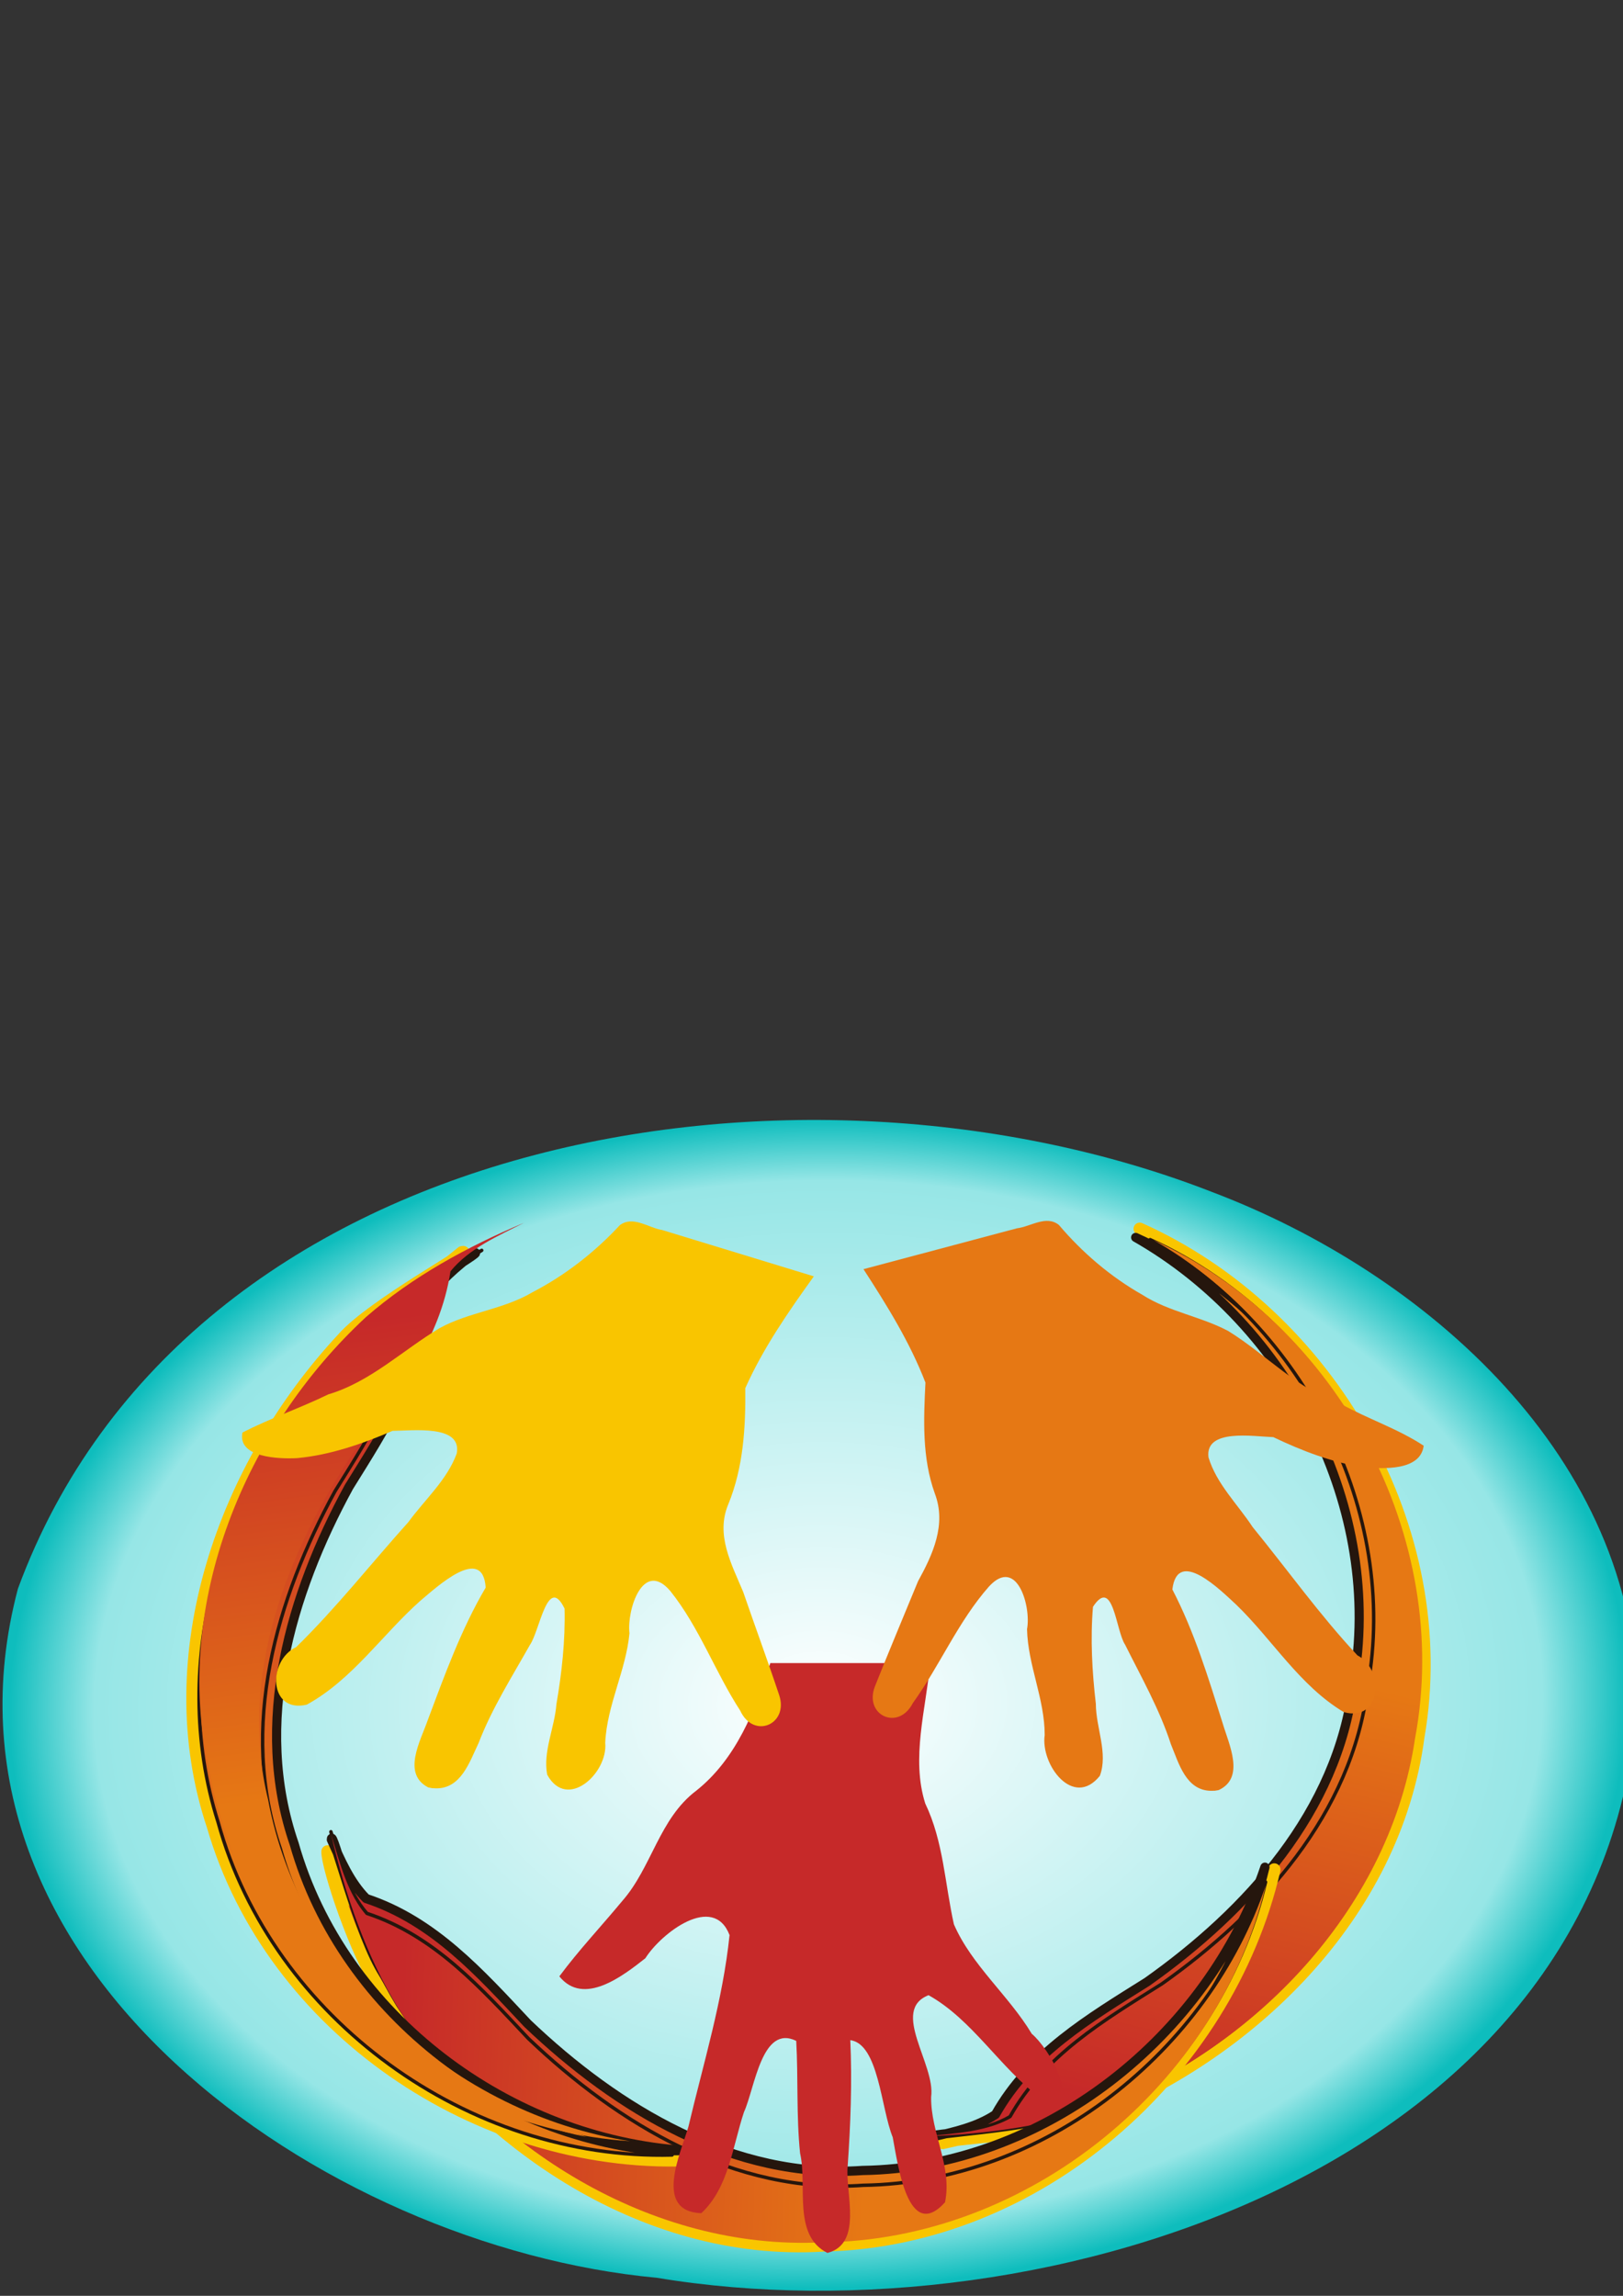 <svg xmlns="http://www.w3.org/2000/svg" xmlns:xlink="http://www.w3.org/1999/xlink" width="210mm" height="297mm" viewBox="0 0 744.094 1052.362"><rect x="0" y="0" width="744.094" height="1052.362" fill="#333333" stroke="none"/><defs><linearGradient id="b"><stop offset="0" stop-color="#fff"/><stop offset=".895" stop-color="#96e6e6"/><stop offset="1" stop-color="#0ebdbd"/></linearGradient><linearGradient xlink:href="#a" id="l" gradientUnits="userSpaceOnUse" gradientTransform="matrix(-1.034 -.083 -.068 1.012 624.684 1150.53)" x1="-616.515" y1="274.237" x2="-584.034" y2="837.474"/><linearGradient xlink:href="#a" id="m" gradientUnits="userSpaceOnUse" gradientTransform="scale(-1 1) rotate(-4.537 14351.154 8732.51)" x1="-596.561" y1="286.127" x2="-590.601" y2="834.336"/><linearGradient xlink:href="#a" id="n" gradientUnits="userSpaceOnUse" gradientTransform="scale(-1 1) rotate(-4.537 14353.207 8852.053)" x1="-625.683" y1="287.218" x2="-592.581" y2="839.876"/><linearGradient xlink:href="#a" id="o" gradientUnits="userSpaceOnUse" gradientTransform="scale(-1 1) rotate(-9.833 6241.367 4695.225)" x1="-625.683" y1="287.218" x2="-592.581" y2="839.876"/><linearGradient xlink:href="#a" id="k" gradientUnits="userSpaceOnUse" gradientTransform="scale(-1 1) rotate(-4.537 14352.207 8877.297)" x1="-625.683" y1="287.218" x2="-592.581" y2="839.876"/><linearGradient xlink:href="#a" id="i" gradientUnits="userSpaceOnUse" gradientTransform="scale(-1 1) rotate(-4.537 14351.154 8732.51)" x1="-596.561" y1="286.127" x2="-590.601" y2="834.336"/><linearGradient id="a"><stop offset="0" stop-color="#e67814"/><stop offset=".459" stop-color="#e67814"/><stop offset="1" stop-color="#c62929"/></linearGradient><linearGradient xlink:href="#a" id="d" gradientUnits="userSpaceOnUse" gradientTransform="matrix(-1.034 -.083 -.068 1.012 624.684 1150.53)" x1="-616.515" y1="274.237" x2="-584.034" y2="837.474"/><linearGradient xlink:href="#a" id="e" gradientUnits="userSpaceOnUse" gradientTransform="scale(-1 1) rotate(-4.537 14351.154 8732.51)" x1="-596.561" y1="286.127" x2="-590.601" y2="834.336"/><linearGradient xlink:href="#a" id="f" gradientUnits="userSpaceOnUse" gradientTransform="scale(-1 1) rotate(-4.537 14353.207 8852.053)" x1="-625.683" y1="287.218" x2="-592.581" y2="839.876"/><linearGradient xlink:href="#a" id="g" gradientUnits="userSpaceOnUse" gradientTransform="scale(-1 1) rotate(-4.537 14352.207 8877.297)" x1="-625.683" y1="287.218" x2="-592.581" y2="839.876"/><linearGradient xlink:href="#a" id="h" gradientUnits="userSpaceOnUse" gradientTransform="matrix(-1.034 -.083 -.068 1.012 624.684 1150.53)" x1="-616.515" y1="274.237" x2="-584.034" y2="837.474"/><linearGradient xlink:href="#a" id="j" gradientUnits="userSpaceOnUse" gradientTransform="scale(-1 1) rotate(-4.537 14353.207 8852.053)" x1="-625.683" y1="287.218" x2="-592.581" y2="839.876"/><radialGradient xlink:href="#b" id="c" gradientUnits="userSpaceOnUse" gradientTransform="matrix(.796 -.014 .009 .575 -879.613 -624.522)" cx="642.695" cy="1742.665" fx="642.695" fy="1742.665" r="656.297"/></defs><path d="M176.303 369.152c-20.425 295.875-379.909 412.06-632.91 369.932-215.007-19.982-477.16-201.282-412.586-444.92C-760.068-1.985-364.533-65.698-98.566 37.903 40.135 90.31 176.2 209.96 176.303 369.151z" fill="url(#c)" transform="translate(625.352 519.353) scale(.71)"/><g color="#000" fill-rule="evenodd"><path d="M1132.426 2067.514c18.787-42.283 55.632-68.38 91.618-95.59 59.376-50.69 112.247-118.104 115.684-199.308 11.799-120.78-66.9-237.857-175.825-286.04 127.23 43.445 220.154 174.483 209.375 310.03-4.59 116.107-89.41 214.855-190.053 264.611-25.325 13.555-101.371 23.578-91.57 24.76 14.142-4.59 28.958-9.068 40.77-18.463z" style="isolation:auto;mix-blend-mode:normal;solid-color:#000;solid-opacity:1" overflow="visible" fill="url(#d)" stroke="#f9c500" stroke-width="8.002" stroke-linecap="round" stroke-linejoin="round" transform="rotate(5.296 5995.635 -2475.45) scale(.71)"/><path d="M1123.943 2064.541c18.522-41.456 54.439-67.412 89.637-94.34 60.123-51.532 112.272-120.84 114.727-203.087 9.897-115.042-62.67-227.645-166.513-274.759 123.93 43.184 210.326 173.589 198.045 304.865-5.961 113.861-88.132 211.18-186.796 261.01-24.307 13.314-98.076 23.42-88.679 24.584 13.748-4.559 28.137-9.042 39.58-18.273z" style="isolation:auto;mix-blend-mode:normal;solid-color:#000;solid-opacity:1" overflow="visible" fill="url(#e)" stroke="#25160d" stroke-width="5.9" stroke-linecap="round" stroke-linejoin="round" transform="rotate(5.296 5995.635 -2475.45) scale(.71)"/><path d="M1133.393 2065.078c18.522-41.456 54.439-67.412 89.636-94.34 60.124-51.532 112.273-120.84 114.728-203.087 9.897-115.042-62.67-227.645-166.514-274.759 123.93 43.184 210.327 173.589 198.046 304.865-5.882 108.592-81.02 204.494-175.384 253.36-35.948 17.24-75.214 26.362-114.583 31.501 18.433-3.74 38.374-6.43 54.071-17.54z" style="isolation:auto;mix-blend-mode:normal;solid-color:#000;solid-opacity:1" overflow="visible" fill="url(#f)" stroke="#25160d" stroke-width="2.2" stroke-linecap="round" stroke-linejoin="round" transform="rotate(5.296 5995.635 -2475.45) scale(.71)"/><path d="M1135.393 2065.078c18.522-41.456 54.439-67.412 89.636-94.34 60.124-51.532 112.273-120.84 114.728-203.087 9.897-115.042-62.67-227.645-166.514-274.759 123.93 43.184 210.327 173.589 198.046 304.865-5.882 108.592-81.02 204.494-175.384 253.36-35.948 17.24-75.214 26.362-114.583 31.501 18.433-3.74 38.374-6.43 54.071-17.54z" style="isolation:auto;mix-blend-mode:normal;solid-color:#000;solid-opacity:1" overflow="visible" fill="url(#g)" transform="rotate(5.296 5995.635 -2475.45) scale(.71)"/></g><g color="#000" fill-rule="evenodd"><path d="M1132.426 2067.514c18.787-42.283 55.632-68.38 91.618-95.59 59.376-50.69 112.247-118.104 115.684-199.308 11.799-120.78-66.9-237.857-175.825-286.04 127.23 43.445 220.154 174.483 209.375 310.03-4.59 116.107-89.41 214.855-190.053 264.611-25.325 13.555-81.768 25.943-91.57 24.76 14.142-4.59 28.958-9.068 40.77-18.463z" style="isolation:auto;mix-blend-mode:normal;solid-color:#000;solid-opacity:1" overflow="visible" fill="url(#h)" stroke="#f9c500" stroke-width="8.002" stroke-linecap="round" stroke-linejoin="round" transform="rotate(84.221 827.718 823.171) scale(.719)"/><path d="M1123.943 2064.541c18.522-41.456 54.439-67.412 89.637-94.34 60.123-51.532 112.272-120.84 114.727-203.087 9.897-115.042-62.67-227.645-166.513-274.759 123.93 43.184 210.326 173.589 198.045 304.865-5.961 113.861-88.132 211.18-186.796 261.01-24.457 13.343-98.188 23.441-88.679 24.584 13.748-4.559 28.137-9.042 39.58-18.273z" style="isolation:auto;mix-blend-mode:normal;solid-color:#000;solid-opacity:1" overflow="visible" fill="url(#i)" stroke="#25160d" stroke-width="5.9" stroke-linecap="round" stroke-linejoin="round" transform="rotate(84.221 827.718 823.171) scale(.719)"/><path d="M1133.393 2065.078c18.522-41.456 54.439-67.412 89.636-94.34 60.124-51.532 112.273-120.84 114.728-203.087 9.897-115.042-62.67-227.645-166.514-274.759 123.93 43.184 210.327 173.589 198.046 304.865-5.882 108.592-81.02 204.494-175.384 253.36-35.948 17.24-75.214 26.362-114.583 31.501 18.433-3.74 38.374-6.43 54.071-17.54z" style="isolation:auto;mix-blend-mode:normal;solid-color:#000;solid-opacity:1" overflow="visible" fill="url(#j)" stroke="#25160d" stroke-width="2.2" stroke-linecap="round" stroke-linejoin="round" transform="rotate(84.221 827.718 823.171) scale(.719)"/><path d="M1135.393 2065.078c18.522-41.456 54.439-67.412 89.636-94.34 60.124-51.532 112.273-120.84 114.728-203.087 9.897-115.042-62.67-227.645-166.514-274.759 123.93 43.184 210.327 173.589 198.046 304.865-5.882 108.592-81.02 204.494-175.384 253.36-35.948 17.24-75.214 26.362-114.583 31.501 18.433-3.74 38.374-6.43 54.071-17.54z" style="isolation:auto;mix-blend-mode:normal;solid-color:#000;solid-opacity:1" overflow="visible" fill="url(#k)" transform="rotate(84.221 827.718 823.171) scale(.719)"/></g><g color="#000" fill-rule="evenodd"><path d="M1132.426 2067.514c18.787-42.283 55.632-68.38 91.618-95.59 59.376-50.69 112.247-118.104 115.684-199.308 11.799-120.78-66.9-237.857-175.825-286.04 127.23 43.445 220.154 174.483 209.375 310.03-4.59 116.107-89.41 214.855-190.053 264.611-25.325 13.555-101.371 23.578-91.57 24.76 14.142-4.59 28.958-9.068 40.77-18.463z" style="isolation:auto;mix-blend-mode:normal;solid-color:#000;solid-opacity:1" overflow="visible" fill="url(#l)" stroke="#f9c500" stroke-width="8.002" stroke-linecap="round" stroke-linejoin="round" transform="rotate(159.257 576.458 975.986) scale(.71)"/><path d="M1123.943 2064.541c18.522-41.456 54.439-67.412 89.637-94.34 60.123-51.532 112.272-120.84 114.727-203.087 9.897-115.042-62.67-227.645-166.513-274.759 123.93 43.184 210.326 173.589 198.045 304.865-5.961 113.861-88.132 211.18-186.796 261.01-24.307 13.314-98.076 23.42-88.679 24.584 13.748-4.559 28.137-9.042 39.58-18.273z" style="isolation:auto;mix-blend-mode:normal;solid-color:#000;solid-opacity:1" overflow="visible" fill="url(#m)" stroke="#25160d" stroke-width="5.9" stroke-linecap="round" stroke-linejoin="round" transform="rotate(159.257 576.458 975.986) scale(.71)"/><path d="M1133.393 2065.078c18.522-41.456 54.439-67.412 89.636-94.34 60.124-51.532 112.273-120.84 114.728-203.087 9.897-115.042-62.67-227.645-166.514-274.759 123.93 43.184 210.327 173.589 198.046 304.865-5.882 108.592-81.02 204.494-175.384 253.36-35.948 17.24-75.214 26.362-114.583 31.501 18.433-3.74 38.374-6.43 54.071-17.54z" style="isolation:auto;mix-blend-mode:normal;solid-color:#000;solid-opacity:1" overflow="visible" fill="url(#n)" stroke="#25160d" stroke-width="2.2" stroke-linecap="round" stroke-linejoin="round" transform="rotate(159.257 576.458 975.986) scale(.71)"/><path d="M1103.008 2077.115c22.27-39.569 60.43-62.1 97.962-85.663 64.624-45.763 122.947-109.96 132.984-191.63 20.474-113.637-41.39-232.459-140.442-288.956 119.415 54.438 193.406 192.261 169.06 321.844-15.88 107.585-99.55 196.142-198.021 236.09-37.386 13.847-77.327 19.307-117.002 20.79 18.7-2.024 38.804-2.86 55.46-12.474z" style="isolation:auto;mix-blend-mode:normal;solid-color:#000;solid-opacity:1" overflow="visible" fill="url(#o)" transform="rotate(159.257 576.458 975.986) scale(.71)"/></g><path d="M379.36 1032.71c-16.116-8.085-9.108-30.755-12.55-45.71-1.763-17.097-.816-34.623-1.767-51.503-15.845-7.733-18.939 21.675-23.97 32.684-5.219 15.693-6.989 34.635-19.556 46.318-21.953-.88-9.565-27.141-5.89-39.706 6.874-29.075 15.79-58.028 18.846-87.78-7.432-19.341-31.34-.884-38.602 10.615-10.263 8.068-28.266 22.147-39.432 8.3 8.945-12.062 19.319-23.042 28.847-34.551 13.57-15.438 16.89-37.672 33.883-50.527 18.282-14.492 27.138-36.945 34.001-58.524l73.306.008c-1.974 21.144-8.836 43.654-2.28 64.352 8.387 17.458 8.983 36.867 13.142 55.397 8.187 18.843 25.103 32.541 35.698 50.192 7.543 6.15 24.062 33.507 4 29.464-18.584-13.956-31.277-36.002-51.329-47.178-17.625 6.921 3.29 31.732 1.19 46.632-.26 16.459 9.8 31.84 6.364 48.316-17.057 18.74-21.658-17.74-23.974-29.828-5.41-13.236-6.44-42.767-19.455-44.515.879 19.273.127 38.833-1.235 58.187-.999 12.106 7.065 35.101-9.236 39.356z" fill="#c62929"/><path d="M558.712 820.55c12.289-5.67 4.656-21.059 1.905-30.44-6.582-20.878-13.027-42.118-23.128-61.525 2.346-19.579 22.333.58 29.428 7.111 16.607 16.098 28.974 37.026 49.167 49.107 17.091 4.72 19.065-19.222 6.232-26.031-17.292-18.515-32-39.172-48.006-58.776-6.892-10.5-16.586-19.77-20.264-31.994-1.66-13.31 20.583-9.545 29.736-9.237 12.965 6.187 26.735 11.531 41.125 13.738 9.2.85 26.34 1.793 27.805-9.802-11.663-7.746-25.718-12.316-38.15-19.282-19.874-6.582-34.005-22.511-51.374-33.257-12.604-6.75-27.263-8.817-39.45-16.638-14.583-8.276-27.498-19.317-38.278-32.033-5.841-4.63-12.869.77-19.269 1.559l-70.313 18.716c10.74 16.576 21.276 33.488 28.408 51.988-.847 17.04-1.591 34.51 4.3 50.837 5.422 14.259-.935 27.938-7.707 40.259-6.601 16.024-13.352 32.076-19.741 48.128-5.197 13.247 10.71 20.699 17.383 7.666 12.416-17.23 20.74-37.367 34.898-53.415 12.812-13.948 19.413 9.192 17.44 19.54.394 16.629 8.116 31.91 8.095 48.574-1.96 13.566 13.132 33.813 25.286 18.676 3.892-10.369-1.81-22.04-1.83-32.988-1.708-14.736-2.556-29.776-1.313-44.498 9.28-14.19 10.516 11.146 14.685 17.29 7.516 15.051 15.837 29.69 21.064 45.773 3.598 8.654 6.842 21.105 18.331 21.283l1.774-.037 1.761-.292z" fill="#e67814"/><path d="M196.276 819.294c-12.092-6.296-3.435-21.378-.232-30.636 7.777-20.738 15.4-41.86 26.626-60.938-1.315-19.934-22.516-.176-29.94 6.033-17.567 15.605-31.158 36.143-52.095 47.637-17.525 4.089-18.04-20.225-4.84-26.39 18.385-17.97 34.269-38.215 51.44-57.315 7.51-10.313 17.73-19.26 22.164-31.43 2.537-13.405-20.248-10.4-29.415-10.38-13.821 5.943-28.48 11.065-43.671 12.5-8.403.472-27.565-.208-25.144-11.742 12.671-6.48 26.4-11.178 39.345-17.47 19.483-5.817 34.101-20.288 51.173-30.454 13.36-7.283 29.15-8.481 42.356-16.323 15.098-7.82 28.673-18.42 40.17-30.82 6.098-4.458 13.005 1.234 19.455 2.279l69.454 21.211c-11.702 16.27-23.22 32.88-31.426 51.244.183 18.058-.875 36.342-7.803 53.247-5.908 14.09 1.522 27.409 6.833 40.146 5.42 15.79 11.247 31.525 16.503 47.31 4.483 13.416-11.717 20.47-17.884 7.085-11.523-17.75-18.754-38.244-32.101-54.883-12.518-14.551-19.932 8.983-18.645 19.435-1.654 17.252-10.294 32.824-11.128 50.208 1.354 13.89-17.49 31.315-26.595 14.633-2.027-10.622 3.423-21.536 4.234-32.35 2.48-14.435 4.083-29.17 3.726-43.778-7.737-15.945-11.399 10.232-15.847 16.585-8.33 14.8-17.457 29.134-23.581 45.064-4.114 8.572-7.995 20.93-19.576 20.745l-1.789-.098-1.767-.355z" fill="#f9c500"/></svg>